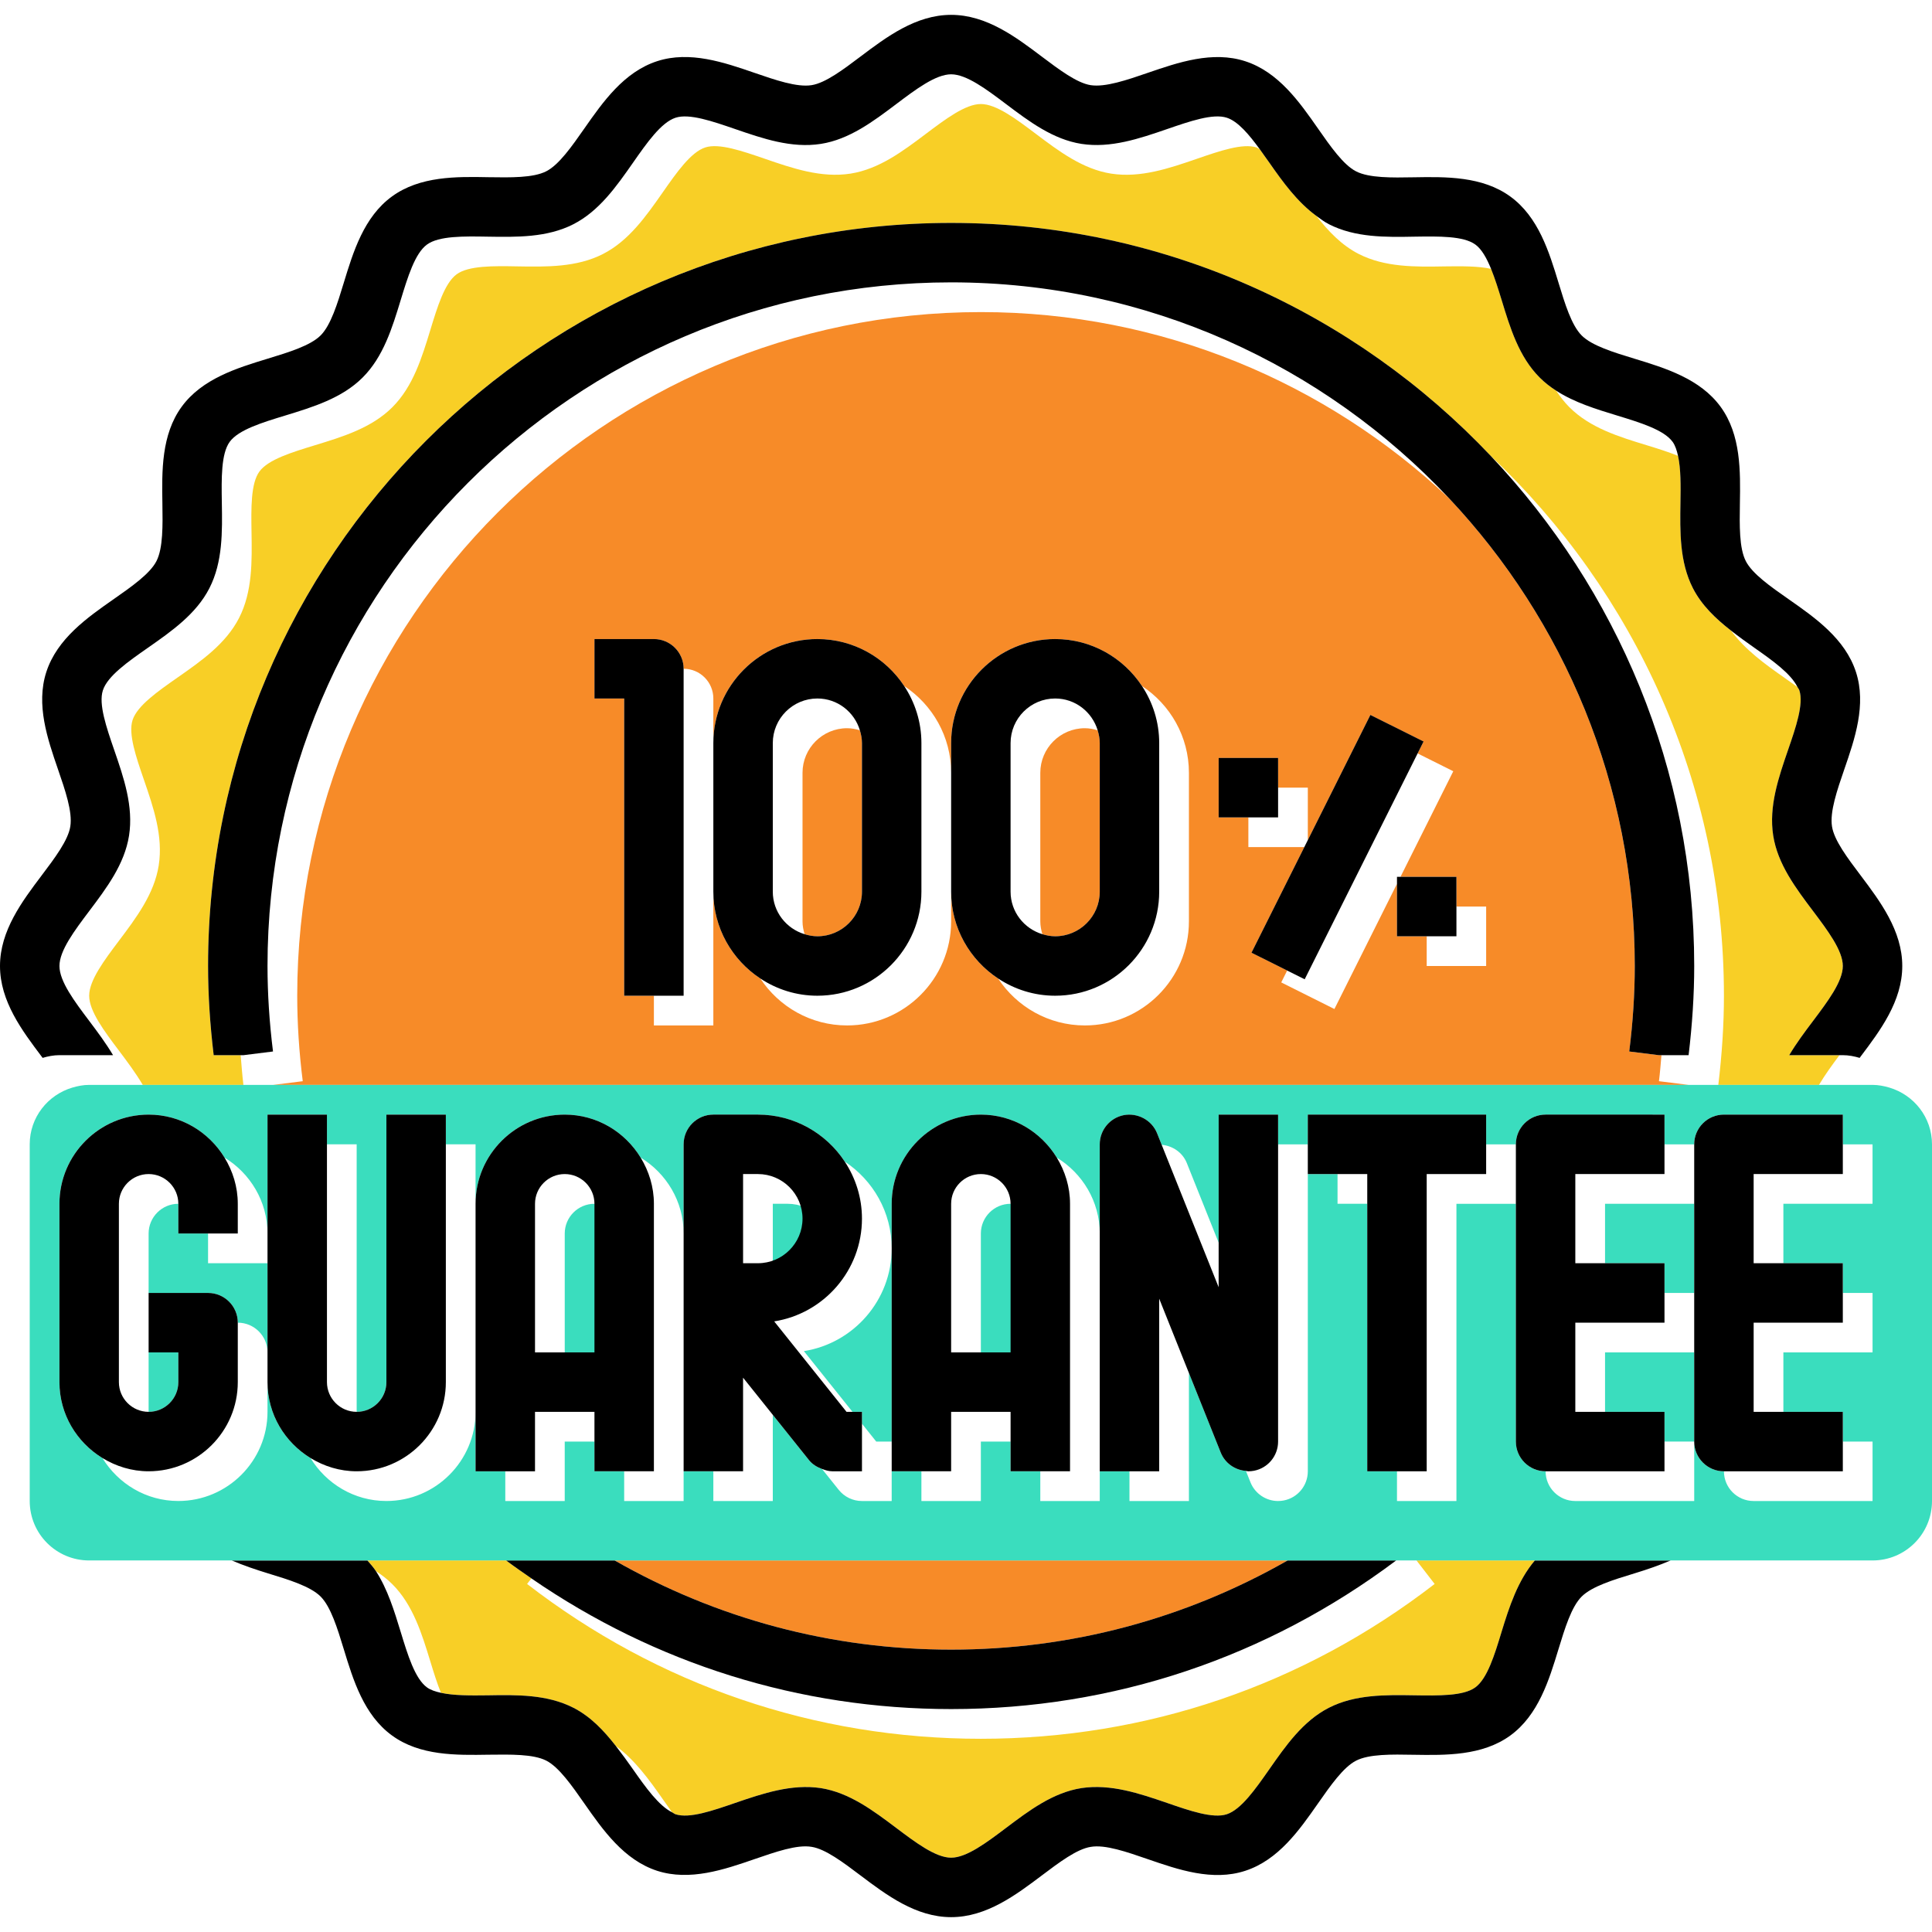 <?xml version="1.0" encoding="iso-8859-1"?>
<!-- Generator: Adobe Illustrator 19.0.0, SVG Export Plug-In . SVG Version: 6.00 Build 0)  -->
<svg version="1.1" id="Layer_1" xmlns="http://www.w3.org/2000/svg" xmlns:xlink="http://www.w3.org/1999/xlink" x="0px" y="0px"
	 viewBox="0 0 305.425 305.425" style="enable-background:new 0 0 305.425 305.425;" xml:space="preserve">
<g>
	<g>
		<path style="fill:#F8CF26;" d="M38.046,166.809H33.78c-0.578-4.807-0.888-9.553-0.888-14.096
			c0-64.773,52.697-117.471,117.471-117.471c33.578,0,63.89,14.186,85.321,36.848c22.662,21.431,36.848,51.744,36.848,85.321
			c0,4.544-0.31,9.29-0.888,14.097h15.915c0.968-1.626,2.1-3.176,3.237-4.699h-7.936c1.118-1.88,2.448-3.665,3.768-5.413
			c2.307-3.073,4.699-6.245,4.699-8.683c0-2.439-2.392-5.61-4.704-8.683c-2.744-3.642-5.582-7.415-6.296-11.916
			c-0.724-4.633,0.836-9.172,2.349-13.561c1.226-3.557,2.49-7.236,1.786-9.412c-0.056-0.179-0.221-0.357-0.305-0.531
			c-0.686-0.498-1.391-0.996-2.096-1.49c-3.092-2.161-6.207-4.426-8.401-7.424c-2.42-1.889-4.638-3.985-6.033-6.715
			c-2.114-4.144-2.039-8.923-1.964-13.547c0.047-2.655,0.061-5.328-0.385-7.368c-1.504-0.611-3.223-1.151-4.929-1.673
			c-4.408-1.344-8.97-2.739-12.24-6.01c-0.799-0.799-1.48-1.682-2.082-2.613c-0.935-0.601-1.818-1.287-2.617-2.086
			c-3.275-3.275-4.666-7.833-6.01-12.245c-0.522-1.71-1.057-3.43-1.673-4.934c-2.039-0.451-4.718-0.428-7.372-0.39
			c-4.6,0.085-9.402,0.15-13.547-1.959c-2.73-1.396-4.821-3.609-6.71-6.029c-2.998-2.194-5.267-5.319-7.429-8.411
			c-0.493-0.705-0.991-1.41-1.494-2.096c-0.174-0.085-0.352-0.249-0.526-0.305c-2.185-0.714-5.859,0.559-9.421,1.786
			c-4.389,1.513-8.932,3.064-13.561,2.349c-4.506-0.705-8.275-3.548-11.921-6.296c-3.073-2.317-6.245-4.708-8.683-4.708
			s-5.61,2.392-8.679,4.704c-3.646,2.749-7.415,5.587-11.921,6.296c-4.633,0.724-9.172-0.836-13.561-2.349
			c-3.557-1.222-7.241-2.5-9.412-1.786c-2.27,0.738-4.534,3.971-6.719,7.1c-2.631,3.759-5.347,7.65-9.445,9.741
			c-4.144,2.119-8.918,2.039-13.547,1.959c-3.778-0.07-7.697-0.127-9.581,1.245c-1.903,1.386-3.05,5.141-4.158,8.777
			c-1.344,4.408-2.739,8.97-6.01,12.24c-3.275,3.275-7.833,4.666-12.245,6.015c-3.632,1.109-7.391,2.255-8.777,4.158
			c-1.372,1.884-1.306,5.794-1.245,9.581c0.075,4.619,0.155,9.398-1.959,13.547c-2.091,4.097-5.977,6.813-9.741,9.44
			c-3.129,2.19-6.367,4.45-7.105,6.719c-0.71,2.18,0.559,5.859,1.786,9.416c1.513,4.389,3.073,8.928,2.349,13.561
			c-0.705,4.501-3.548,8.275-6.296,11.921c-2.307,3.068-4.699,6.24-4.699,8.679s2.392,5.61,4.704,8.679
			c1.32,1.753,2.655,3.538,3.768,5.418h15.91C38.291,169.929,38.178,168.369,38.046,166.809z"/>
		<path d="M208.088,34.123c0.648,0.475,1.283,0.959,2.011,1.33c4.144,2.114,8.942,2.049,13.547,1.959
			c3.787-0.056,7.701-0.127,9.586,1.245c1.01,0.733,1.795,2.152,2.486,3.844c0.611,1.504,1.147,3.223,1.673,4.934
			c1.344,4.408,2.735,8.97,6.01,12.245c0.799,0.803,1.682,1.485,2.617,2.086c2.88,1.861,6.296,2.909,9.628,3.924
			c3.628,1.109,7.387,2.255,8.773,4.158c0.409,0.564,0.663,1.344,0.855,2.213c0.451,2.035,0.432,4.713,0.385,7.368
			c-0.075,4.624-0.15,9.402,1.964,13.547c1.396,2.73,3.613,4.826,6.033,6.715c1.208,0.944,2.453,1.851,3.703,2.725
			c2.885,2.016,5.77,4.097,6.794,6.188c0.089,0.179,0.249,0.352,0.305,0.531c0.705,2.176-0.559,5.855-1.786,9.412
			c-1.513,4.389-3.073,8.928-2.349,13.561c0.71,4.501,3.552,8.275,6.296,11.916c2.317,3.078,4.708,6.249,4.708,8.688
			c0,2.439-2.392,5.61-4.704,8.683c-1.32,1.748-2.65,3.534-3.768,5.413h7.936h0.536c0.93,0,1.814,0.179,2.66,0.428
			c0.047-0.061,0.094-0.127,0.141-0.193c3.092-4.097,6.597-8.749,6.597-14.331s-3.505-10.234-6.592-14.336
			c-2.053-2.721-4.177-5.535-4.516-7.72c-0.367-2.326,0.808-5.742,1.945-9.041c1.654-4.783,3.519-10.206,1.842-15.375
			c-1.706-5.267-6.461-8.589-10.657-11.522c-2.819-1.969-5.728-4.003-6.757-6.015c-1.053-2.058-0.991-5.648-0.935-9.116
			c0.085-5.084,0.179-10.84-3.04-15.267c-3.233-4.445-8.759-6.132-13.631-7.617c-3.303-1.006-6.724-2.053-8.336-3.665
			c-1.616-1.616-2.66-5.037-3.665-8.34c-1.485-4.873-3.172-10.399-7.622-13.631c-4.422-3.219-10.182-3.129-15.262-3.04
			c-3.468,0.066-7.062,0.117-9.116-0.935c-2.011-1.024-4.046-3.938-6.014-6.757c-2.927-4.196-6.249-8.947-11.517-10.657
			c-5.173-1.677-10.605,0.188-15.393,1.833c-3.299,1.137-6.724,2.307-9.041,1.95c-2.185-0.343-5-2.467-7.725-4.516
			c-4.097-3.092-8.749-6.597-14.331-6.597s-10.234,3.505-14.336,6.597c-2.721,2.053-5.535,4.173-7.72,4.516
			c-2.317,0.371-5.737-0.813-9.041-1.95c-4.788-1.649-10.211-3.515-15.375-1.842c-5.267,1.71-8.589,6.461-11.522,10.657
			c-1.969,2.815-4.003,5.728-6.015,6.752c-2.058,1.053-5.653,0.987-9.116,0.935c-5.084-0.099-10.84-0.183-15.267,3.04
			c-4.445,3.233-6.132,8.759-7.617,13.631c-1.006,3.308-2.053,6.724-3.665,8.34c-1.616,1.616-5.037,2.66-8.345,3.67
			c-4.873,1.485-10.394,3.172-13.631,7.617c-3.219,4.422-3.125,10.182-3.04,15.267c0.056,3.472,0.113,7.058-0.935,9.12
			c-1.024,2.006-3.938,4.041-6.752,6.01c-4.196,2.932-8.947,6.254-10.662,11.522c-1.677,5.173,0.193,10.596,1.842,15.384
			c1.137,3.303,2.317,6.715,1.95,9.041c-0.343,2.185-2.462,5-4.516,7.72C3.505,142.478,0,147.13,0,152.712
			s3.505,10.234,6.597,14.336c0.047,0.061,0.094,0.127,0.141,0.188c0.85-0.249,1.729-0.428,2.66-0.428h8.472
			c-1.118-1.88-2.448-3.665-3.768-5.418c-2.312-3.068-4.704-6.24-4.704-8.679s2.392-5.61,4.704-8.679
			c2.749-3.646,5.587-7.415,6.296-11.921c0.728-4.633-0.836-9.172-2.349-13.561c-1.226-3.557-2.495-7.241-1.786-9.416
			c0.738-2.27,3.975-4.53,7.105-6.719c3.759-2.627,7.65-5.343,9.741-9.44c2.114-4.144,2.039-8.923,1.959-13.547
			c-0.061-3.787-0.122-7.697,1.245-9.581c1.386-1.903,5.141-3.05,8.777-4.158c4.408-1.349,8.97-2.739,12.245-6.015
			c3.275-3.275,4.666-7.833,6.01-12.24c1.109-3.632,2.251-7.391,4.158-8.777c1.884-1.372,5.798-1.311,9.581-1.245
			c4.624,0.075,9.398,0.155,13.547-1.959c4.097-2.091,6.813-5.977,9.445-9.741c2.185-3.129,4.45-6.362,6.719-7.1
			c2.171-0.714,5.855,0.564,9.412,1.786c4.393,1.513,8.928,3.073,13.561,2.349c4.501-0.705,8.275-3.548,11.921-6.296
			c3.064-2.312,6.235-4.704,8.674-4.704s5.61,2.392,8.679,4.704c3.646,2.749,7.415,5.587,11.921,6.296
			c4.624,0.714,9.172-0.836,13.561-2.349c3.562-1.226,7.236-2.5,9.421-1.786c1.757,0.569,3.51,2.645,5.225,5.004
			c0.498,0.686,0.996,1.391,1.494,2.096C202.82,28.804,205.09,31.929,208.088,34.123z"/>
		<path style="fill:#F8CF26;" d="M62.025,250.443c3.275,3.27,4.666,7.833,6.015,12.24c0.522,1.71,1.057,3.425,1.668,4.929
			c2.039,0.446,4.718,0.428,7.372,0.395c4.614-0.08,9.398-0.155,13.542,1.959c2.73,1.396,4.826,3.609,6.71,6.029
			c2.998,2.194,5.267,5.314,7.429,8.411c0.493,0.705,0.991,1.414,1.49,2.1c0.179,0.085,0.352,0.249,0.531,0.305
			c2.185,0.714,5.859-0.559,9.416-1.786c4.393-1.508,8.942-3.045,13.561-2.349c4.501,0.71,8.275,3.552,11.916,6.296
			c3.078,2.312,6.249,4.704,8.688,4.704s5.61-2.392,8.683-4.704c3.642-2.744,7.41-5.582,11.916-6.296
			c4.624-0.695,9.172,0.841,13.561,2.349c3.562,1.231,7.236,2.5,9.416,1.786c2.27-0.738,4.534-3.975,6.724-7.105
			c2.627-3.759,5.343-7.645,9.435-9.736c4.154-2.115,8.923-2.039,13.551-1.964c3.759,0.061,7.697,0.122,9.576-1.245
			c1.903-1.386,3.05-5.141,4.158-8.773c1.231-4.022,2.566-8.12,5.267-11.301h-18.72l2.871,3.717
			c-20.736,16.014-45.541,24.476-71.742,24.476s-51.001-8.463-71.732-24.476l0.681-0.879c-1.344-0.926-2.683-1.851-3.994-2.838
			H58.082c0.465,0.55,0.959,1.085,1.349,1.687C60.352,248.977,61.231,249.649,62.025,250.443z"/>
		<path d="M242.643,246.689c-2.697,3.181-4.036,7.278-5.267,11.301c-1.104,3.632-2.251,7.387-4.158,8.773
			c-1.88,1.367-5.817,1.302-9.576,1.245c-4.624-0.075-9.398-0.15-13.551,1.964c-4.093,2.091-6.809,5.977-9.435,9.736
			c-2.19,3.129-4.45,6.362-6.724,7.105c-2.18,0.714-5.855-0.554-9.416-1.786c-4.389-1.508-8.932-3.045-13.561-2.349
			c-4.506,0.71-8.275,3.552-11.916,6.296c-3.064,2.312-6.235,4.704-8.674,4.704s-5.61-2.392-8.683-4.704
			c-3.642-2.744-7.415-5.582-11.916-6.296c-4.619-0.695-9.172,0.841-13.561,2.349c-3.557,1.226-7.232,2.5-9.416,1.786
			c-0.179-0.056-0.352-0.221-0.531-0.305c-2.091-1.024-4.173-3.914-6.188-6.799c-0.879-1.255-1.786-2.5-2.73-3.712
			c-1.889-2.42-3.98-4.638-6.71-6.029c-4.144-2.115-8.928-2.039-13.542-1.959c-2.655,0.033-5.338,0.056-7.372-0.395
			c-0.869-0.193-1.649-0.442-2.213-0.855c-1.903-1.386-3.05-5.141-4.158-8.773c-1.015-3.322-2.058-6.729-3.914-9.609
			c-0.39-0.601-0.879-1.137-1.349-1.687h-1.814H36.637c1.884,0.799,3.825,1.457,5.7,2.03c3.308,1.01,6.729,2.053,8.345,3.67
			c1.616,1.616,2.66,5.032,3.67,8.34c1.485,4.873,3.172,10.394,7.617,13.627c4.422,3.228,10.182,3.12,15.271,3.04
			c3.463-0.038,7.058-0.113,9.116,0.935c2.006,1.024,4.041,3.938,6.01,6.757c2.932,4.196,6.254,8.947,11.522,10.662
			c5.164,1.663,10.591-0.188,15.379-1.842c3.303-1.132,6.724-2.345,9.041-1.945c2.185,0.338,5,2.462,7.72,4.516
			c4.102,3.092,8.754,6.597,14.336,6.597s10.234-3.505,14.336-6.592c2.721-2.053,5.54-4.177,7.725-4.516
			c2.293-0.404,5.737,0.808,9.041,1.945c4.793,1.654,10.22,3.524,15.375,1.842c5.267-1.706,8.589-6.466,11.522-10.662
			c1.969-2.815,4.008-5.728,6.01-6.752c2.058-1.057,5.639-1.001,9.116-0.935c5.051,0.08,10.836,0.179,15.267-3.04
			c4.44-3.233,6.127-8.754,7.612-13.627c1.01-3.303,2.053-6.729,3.67-8.34c1.616-1.616,5.032-2.66,8.336-3.665
			c1.88-0.573,3.83-1.236,5.723-2.039h-10.239h-11.211v-0.007H242.643z"/>
		<path style="fill:#F78B28;" d="M262.655,166.809h-0.428l0,0l-4.661-0.583c0.578-4.624,0.869-9.172,0.869-13.514
			c0-28.602-11.188-54.629-29.396-73.978c-19.35-18.208-45.377-29.396-73.978-29.396c-59.591,0-108.073,48.483-108.073,108.073
			c0,4.342,0.291,8.89,0.874,13.514l-4.666,0.583h223.726l-4.661-0.583C262.435,169.539,262.533,168.176,262.655,166.809z
			 M187.953,145.664c0,9.069-7.377,16.446-16.446,16.446c-5.733,0-10.779-2.96-13.721-7.424c-4.464-2.941-7.424-7.988-7.424-13.721
			v4.699c0,9.069-7.377,16.446-16.446,16.446c-5.733,0-10.779-2.96-13.721-7.424c-4.464-2.941-7.424-7.988-7.424-13.721v21.145
			h-9.398v-4.699h-4.699v-42.29v-4.699h-4.699v-9.398h9.398c2.594,0,4.699,2.105,4.699,4.699c2.594,0,4.699,2.105,4.699,4.699v7.048
			c0-9.069,7.377-16.446,16.446-16.446c5.733,0,10.779,2.96,13.721,7.424c4.464,2.946,7.424,7.988,7.424,13.721v-4.699
			c0-9.069,7.377-16.446,16.446-16.446c5.733,0,10.779,2.96,13.721,7.424c4.464,2.946,7.424,7.988,7.424,13.721L187.953,145.664
			L187.953,145.664z M234.942,152.712h-9.398v-4.699h-4.699v-8.289l-9.891,19.787l-8.406-4.205l0.94-1.88l-5.639-2.819l8.345-16.69
			h-8.843v-4.699h-4.699v-9.398h9.398v4.699h4.699v8.289l9.891-19.787l8.406,4.205l-0.94,1.88l5.639,2.819l-8.345,16.69h8.843v4.699
			h4.699V152.712z"/>
		<path style="fill:#F78B28;" d="M126.869,122.17v23.494c0,0.705,0.136,1.377,0.329,2.021c0.644,0.193,1.316,0.329,2.02,0.329
			c3.886,0,7.048-3.162,7.048-7.048v-23.494c0-0.705-0.136-1.377-0.329-2.021c-0.644-0.193-1.316-0.329-2.021-0.329
			C130.031,115.121,126.869,118.284,126.869,122.17z"/>
		<path style="fill:#F78B28;" d="M164.459,122.17v23.494c0,0.705,0.136,1.377,0.329,2.021c0.644,0.193,1.316,0.329,2.02,0.329
			c3.886,0,7.048-3.162,7.048-7.048v-23.494c0-0.705-0.136-1.377-0.329-2.021c-0.644-0.193-1.316-0.329-2.02-0.329
			C167.622,115.121,164.459,118.284,164.459,122.17z"/>
		<path d="M38.498,166.809l4.661-0.583c-0.578-4.624-0.869-9.172-0.869-13.514c0-59.591,48.483-108.073,108.073-108.073
			c30.989,0,58.952,13.129,78.677,34.095c18.208,19.35,29.396,45.377,29.396,73.978c0,4.342-0.291,8.89-0.874,13.514l4.666,0.583
			l0,0h0.428h4.29c0.578-4.807,0.888-9.553,0.888-14.096c0-31.196-12.245-59.567-32.149-80.623
			c-21.431-22.662-51.744-36.848-85.321-36.848c-64.773,0-117.471,52.697-117.471,117.471c0,4.544,0.31,9.29,0.888,14.096h4.262
			H38.498L38.498,166.809z"/>
		<path style="fill:#F78B28;" d="M203.558,246.689H97.172c16.15,9.214,34.259,14.096,53.191,14.096
			C169.299,260.785,187.408,255.903,203.558,246.689z"/>
		<path d="M150.363,270.183c25.632,0,49.902-8.148,70.351-23.494h-4.901h-12.255c-16.15,9.214-34.255,14.096-53.196,14.096
			c-18.936,0-37.041-4.882-53.191-14.096h-2.857h-8.11l0,0h-6.188c1.311,0.987,2.655,1.912,3.994,2.838
			C103.6,263.013,126.375,270.183,150.363,270.183z"/>
		<path d="M108.073,105.724c0-2.594-2.105-4.699-4.699-4.699h-9.398v9.398h4.699v4.699v42.29h4.699h4.699
			C108.073,157.412,108.073,105.724,108.073,105.724z"/>
		<path d="M145.664,140.965v-23.494c0-3.331-1.01-6.428-2.725-9.022c-2.941-4.464-7.988-7.424-13.721-7.424
			c-9.069,0-16.446,7.377-16.446,16.446v23.494c0,5.733,2.96,10.779,7.424,13.721c2.594,1.715,5.69,2.725,9.022,2.725
			C138.287,157.411,145.664,150.034,145.664,140.965z M122.17,140.965v-23.494c0-3.886,3.162-7.048,7.048-7.048
			c3.181,0,5.845,2.129,6.719,5.028c0.193,0.644,0.329,1.316,0.329,2.021v23.494c0,3.886-3.162,7.048-7.048,7.048
			c-0.705,0-1.377-0.136-2.02-0.329C124.298,146.81,122.17,144.146,122.17,140.965z"/>
		<path d="M183.255,140.965v-23.494c0-3.331-1.01-6.428-2.725-9.022c-2.941-4.464-7.988-7.424-13.721-7.424
			c-9.069,0-16.446,7.377-16.446,16.446v4.699v18.795c0,5.733,2.96,10.779,7.424,13.721c2.594,1.715,5.69,2.725,9.022,2.725
			C175.877,157.411,183.255,150.034,183.255,140.965z M159.76,140.965v-23.494c0-3.886,3.162-7.048,7.048-7.048
			c3.181,0,5.845,2.129,6.719,5.028c0.193,0.644,0.329,1.316,0.329,2.021v23.494c0,3.886-3.162,7.048-7.048,7.048
			c-0.705,0-1.377-0.136-2.02-0.329C161.889,146.81,159.76,144.146,159.76,140.965z"/>
		<polygon points="224.111,119.101 225.051,117.222 216.64,113.021 206.749,132.808 206.194,133.917 197.844,150.612 
			203.483,153.431 206.255,154.813 		"/>
		<polygon points="202.05,124.519 202.05,119.82 192.652,119.82 192.652,129.218 197.351,129.218 202.05,129.218 		"/>
		<polygon points="230.243,143.314 230.243,138.616 221.4,138.616 220.845,138.616 220.845,139.725 220.845,148.013 
			225.544,148.013 230.243,148.013 		"/>
		<path style="fill:#3ADDBE;" d="M131.567,197.351c0-3.886-3.162-7.048-7.048-7.048h-2.349V204.4h2.349
			C128.405,204.399,131.567,201.237,131.567,197.351z"/>
		<path style="fill:#3ADDBE;" d="M164.459,195.002c0-2.594-2.105-4.699-4.699-4.699c-2.589,0-4.699,2.105-4.699,4.699v23.494h9.398
			L164.459,195.002L164.459,195.002z"/>
		<polygon style="fill:#3ADDBE;" points="253.737,199.7 263.135,199.7 263.135,204.399 267.834,204.399 267.834,190.303 
			253.737,190.303 		"/>
		<path style="fill:#3ADDBE;" d="M127.085,213.595l7.683,9.6h1.499v1.875l2.255,2.824h2.443v-30.542
			C140.965,205.546,134.941,212.359,127.085,213.595z"/>
		<path style="fill:#3ADDBE;" d="M28.193,218.496v-4.699h-4.699v9.398C26.083,223.195,28.193,221.09,28.193,218.496z"/>
		<path style="fill:#3ADDBE;" d="M32.892,195.002h-4.699v-4.699c-2.589,0-4.699,2.105-4.699,4.699v9.398h9.398
			c2.594,0,4.699,2.1,4.699,4.699c2.594,0,4.699,2.1,4.699,4.699V199.7h-9.398C32.892,199.7,32.892,195.002,32.892,195.002z"/>
		<polygon style="fill:#3ADDBE;" points="253.737,213.797 253.737,223.195 263.135,223.195 263.135,227.893 267.834,227.893 
			267.834,213.797 		"/>
		<path style="fill:#3ADDBE;" d="M298.686,171.935c-0.846-0.249-1.729-0.428-2.66-0.428h-8.472H271.64h-4.718l0,0H43.196l0,0h-4.718
			h-15.91h-8.472c-0.93,0-1.809,0.179-2.66,0.428c-3.886,1.156-6.738,4.708-6.738,8.97v56.386c0,5.192,4.205,9.398,9.398,9.398
			h20.181h2.354h19.632h1.814h21.934H86.2l0,0h8.11h2.857h106.386h12.255h4.901h3.209l0,0h18.72h11.216h10.239h11.738h20.196
			c5.192,0,9.398-4.205,9.398-9.398v-56.386C305.424,176.648,302.572,173.091,298.686,171.935z M296.027,190.303H281.93v9.398h9.398
			v4.699h4.699v9.398H281.93v9.398h9.398v4.699h4.699v9.398h-18.795c-2.598,0-4.699-2.1-4.699-4.699c-2.598,0-4.699-2.1-4.699-4.699
			v9.398h-18.795c-2.598,0-4.699-2.1-4.699-4.699c-2.598,0-4.699-2.1-4.699-4.699v-37.591h-9.398v46.988h-9.398v-4.699h-4.699
			v-42.29h-4.699v-4.699h-4.699v46.988c0,2.251-1.598,4.191-3.811,4.614c-0.296,0.056-0.597,0.085-0.893,0.085
			c-1.884,0-3.632-1.142-4.361-2.956l-0.719-1.8c-1.734-0.146-3.303-1.212-3.98-2.899l-5.032-12.583v20.238h-9.398v-4.699h-4.699
			v4.699h-9.398v-4.699h-4.699v-4.699h-4.699v9.398h-9.398v-4.699h-4.699v4.699h-4.699c-1.428,0-2.777-0.648-3.67-1.762
			l-2.641-3.303c-0.789-0.291-1.518-0.724-2.058-1.396l-5.728-7.161v13.622h-9.398v-4.699h-4.699v4.699h-9.398v-4.699h-4.699v-4.699
			h-4.699v9.398H79.88v-4.699h-4.699v-9.398c0,7.772-6.325,14.096-14.097,14.096c-5.094,0-9.52-2.739-12.001-6.795
			c-4.055-2.481-6.795-6.907-6.795-12.001v4.699c0,7.772-6.325,14.096-14.097,14.096c-5.094,0-9.52-2.739-12.001-6.795
			c-4.055-2.481-6.795-6.907-6.795-12.001V190.3c0-7.772,6.325-14.096,14.097-14.096c5.094,0,9.52,2.739,12.001,6.795
			c4.055,2.481,6.795,6.907,6.795,12.001v-18.795h9.398v4.699h4.699v42.29c2.589,0,4.699-2.105,4.699-4.699v-42.29h9.398v4.699
			h4.699v9.398c0-7.772,6.325-14.096,14.097-14.096c5.094,0,9.52,2.739,12.001,6.795c4.055,2.481,6.795,6.907,6.795,12.001v-14.097
			c0-2.598,2.105-4.699,4.699-4.699h7.048c5.733,0,10.779,2.96,13.721,7.424c4.464,2.946,7.424,7.988,7.424,13.721v-7.048
			c0-7.772,6.325-14.096,14.096-14.096c5.094,0,9.52,2.739,12.001,6.795c4.055,2.481,6.795,6.907,6.795,12.001v-14.097
			c0-2.251,1.598-4.191,3.811-4.614c2.176-0.399,4.412,0.771,5.253,2.871l0.724,1.814c1.72,0.155,3.299,1.198,3.975,2.885
			l5.032,12.583v-20.238h9.398v4.699h4.699v-4.699h28.193v4.699h4.699c0-2.598,2.1-4.699,4.699-4.699h18.795v4.699h4.699
			c0-2.598,2.1-4.699,4.699-4.699h18.795v4.699h4.699v9.397H296.027z"/>
		<path style="fill:#3ADDBE;" d="M98.676,195.002c0-2.594-2.11-4.699-4.699-4.699s-4.699,2.105-4.699,4.699v23.494h9.398
			C98.676,218.496,98.676,195.002,98.676,195.002z"/>
		<path d="M37.591,218.496v-9.398c0-2.598-2.105-4.699-4.699-4.699h-9.398v9.398h4.699v4.699c0,2.594-2.11,4.699-4.699,4.699
			s-4.699-2.105-4.699-4.699v-28.193c0-2.594,2.11-4.699,4.699-4.699s4.699,2.105,4.699,4.699v4.699h4.699h4.699v-4.699
			c0-2.683-0.794-5.164-2.096-7.302c-2.481-4.055-6.907-6.795-12.001-6.795c-7.772,0-14.097,6.325-14.097,14.096v28.193
			c0,5.094,2.739,9.52,6.795,12.001c2.138,1.302,4.619,2.096,7.302,2.096C31.266,232.592,37.591,226.268,37.591,218.496z"/>
		<path d="M70.483,218.496v-37.591v-4.699h-9.398v42.29c0,2.594-2.11,4.699-4.699,4.699s-4.699-2.105-4.699-4.699v-37.591v-4.699
			H42.29v18.795v4.699v14.096v4.699c0,5.094,2.739,9.52,6.795,12.001c2.138,1.302,4.619,2.096,7.302,2.096
			C64.158,232.592,70.483,226.268,70.483,218.496z"/>
		<path d="M103.374,190.303c0-2.683-0.794-5.164-2.096-7.302c-2.481-4.055-6.907-6.795-12.001-6.795
			c-7.772,0-14.097,6.325-14.097,14.096v32.892v9.398h4.699h4.699v-9.398h9.398v4.699v4.699h4.699h4.699
			C103.374,232.592,103.374,190.303,103.374,190.303z M84.579,213.797v-23.494c0-2.594,2.11-4.699,4.699-4.699
			s4.699,2.105,4.699,4.699v23.494H84.579z"/>
		<path d="M169.158,190.303c0-2.683-0.794-5.164-2.096-7.302c-2.481-4.055-6.907-6.795-12.001-6.795
			c-7.772,0-14.096,6.325-14.096,14.096v7.048v30.542v4.699h4.699h4.699v-9.398h9.398v4.699v4.699h4.699h4.699v-42.288H169.158z
			 M150.363,213.797v-23.494c0-2.594,2.11-4.699,4.699-4.699c2.594,0,4.699,2.105,4.699,4.699v23.494H150.363z"/>
		<path d="M136.266,232.592v-7.523v-1.875h-1.499h-0.94l-11.437-14.299c7.852-1.236,13.876-8.049,13.876-16.244
			c0-3.331-1.01-6.428-2.725-9.022c-2.941-4.464-7.988-7.424-13.721-7.424h-7.048c-2.594,0-4.699,2.1-4.699,4.699v14.097v9.379
			v0.033v28.179h4.699h4.699v-14.797l4.699,5.874l5.728,7.161c0.536,0.672,1.269,1.104,2.058,1.396
			c0.517,0.193,1.048,0.367,1.612,0.367h4.698V232.592z M117.471,199.7v-14.097h2.349c3.886,0,7.048,3.162,7.048,7.048
			s-3.162,7.048-7.048,7.048L117.471,199.7L117.471,199.7z"/>
		<path d="M198.239,232.508c2.213-0.423,3.811-2.364,3.811-4.614v-46.988v-4.699h-9.398v20.238v7.048l-9.008-22.521l-0.724-1.814
			c-0.841-2.1-3.078-3.27-5.253-2.871c-2.213,0.428-3.811,2.368-3.811,4.619v14.097v37.591h4.699h4.699v-27.291l4.699,11.747
			l5.032,12.583c0.677,1.687,2.246,2.754,3.98,2.899c0.127,0.014,0.249,0.061,0.381,0.061
			C197.642,232.592,197.943,232.564,198.239,232.508z"/>
		<polygon points="225.544,185.604 234.942,185.604 234.942,180.905 234.942,176.206 206.749,176.206 206.749,180.905 
			206.749,185.604 211.448,185.604 216.146,185.604 216.146,190.303 216.146,232.592 220.845,232.592 225.544,232.592 		"/>
		<path d="M263.135,227.893v-4.699h-9.398h-4.699v-14.097h14.097v-4.699V199.7h-9.398h-4.699v-14.097h14.097v-4.699v-4.699H244.34
			c-2.598,0-4.699,2.1-4.699,4.699v9.398v37.591c0,2.598,2.1,4.699,4.699,4.699h18.795V227.893z"/>
		<path d="M277.231,185.604h14.096v-4.699v-4.699h-18.795c-2.598,0-4.699,2.1-4.699,4.699v9.398V204.4v9.398v14.097
			c0,2.598,2.1,4.699,4.699,4.699h18.795v-4.699v-4.699h-9.398h-4.699v-14.097h14.096V204.4v-4.7h-9.398h-4.699v-14.096H277.231z"/>
	</g>
</g>
<g>
</g>
<g>
</g>
<g>
</g>
<g>
</g>
<g>
</g>
<g>
</g>
<g>
</g>
<g>
</g>
<g>
</g>
<g>
</g>
<g>
</g>
<g>
</g>
<g>
</g>
<g>
</g>
<g>
</g>
</svg>

